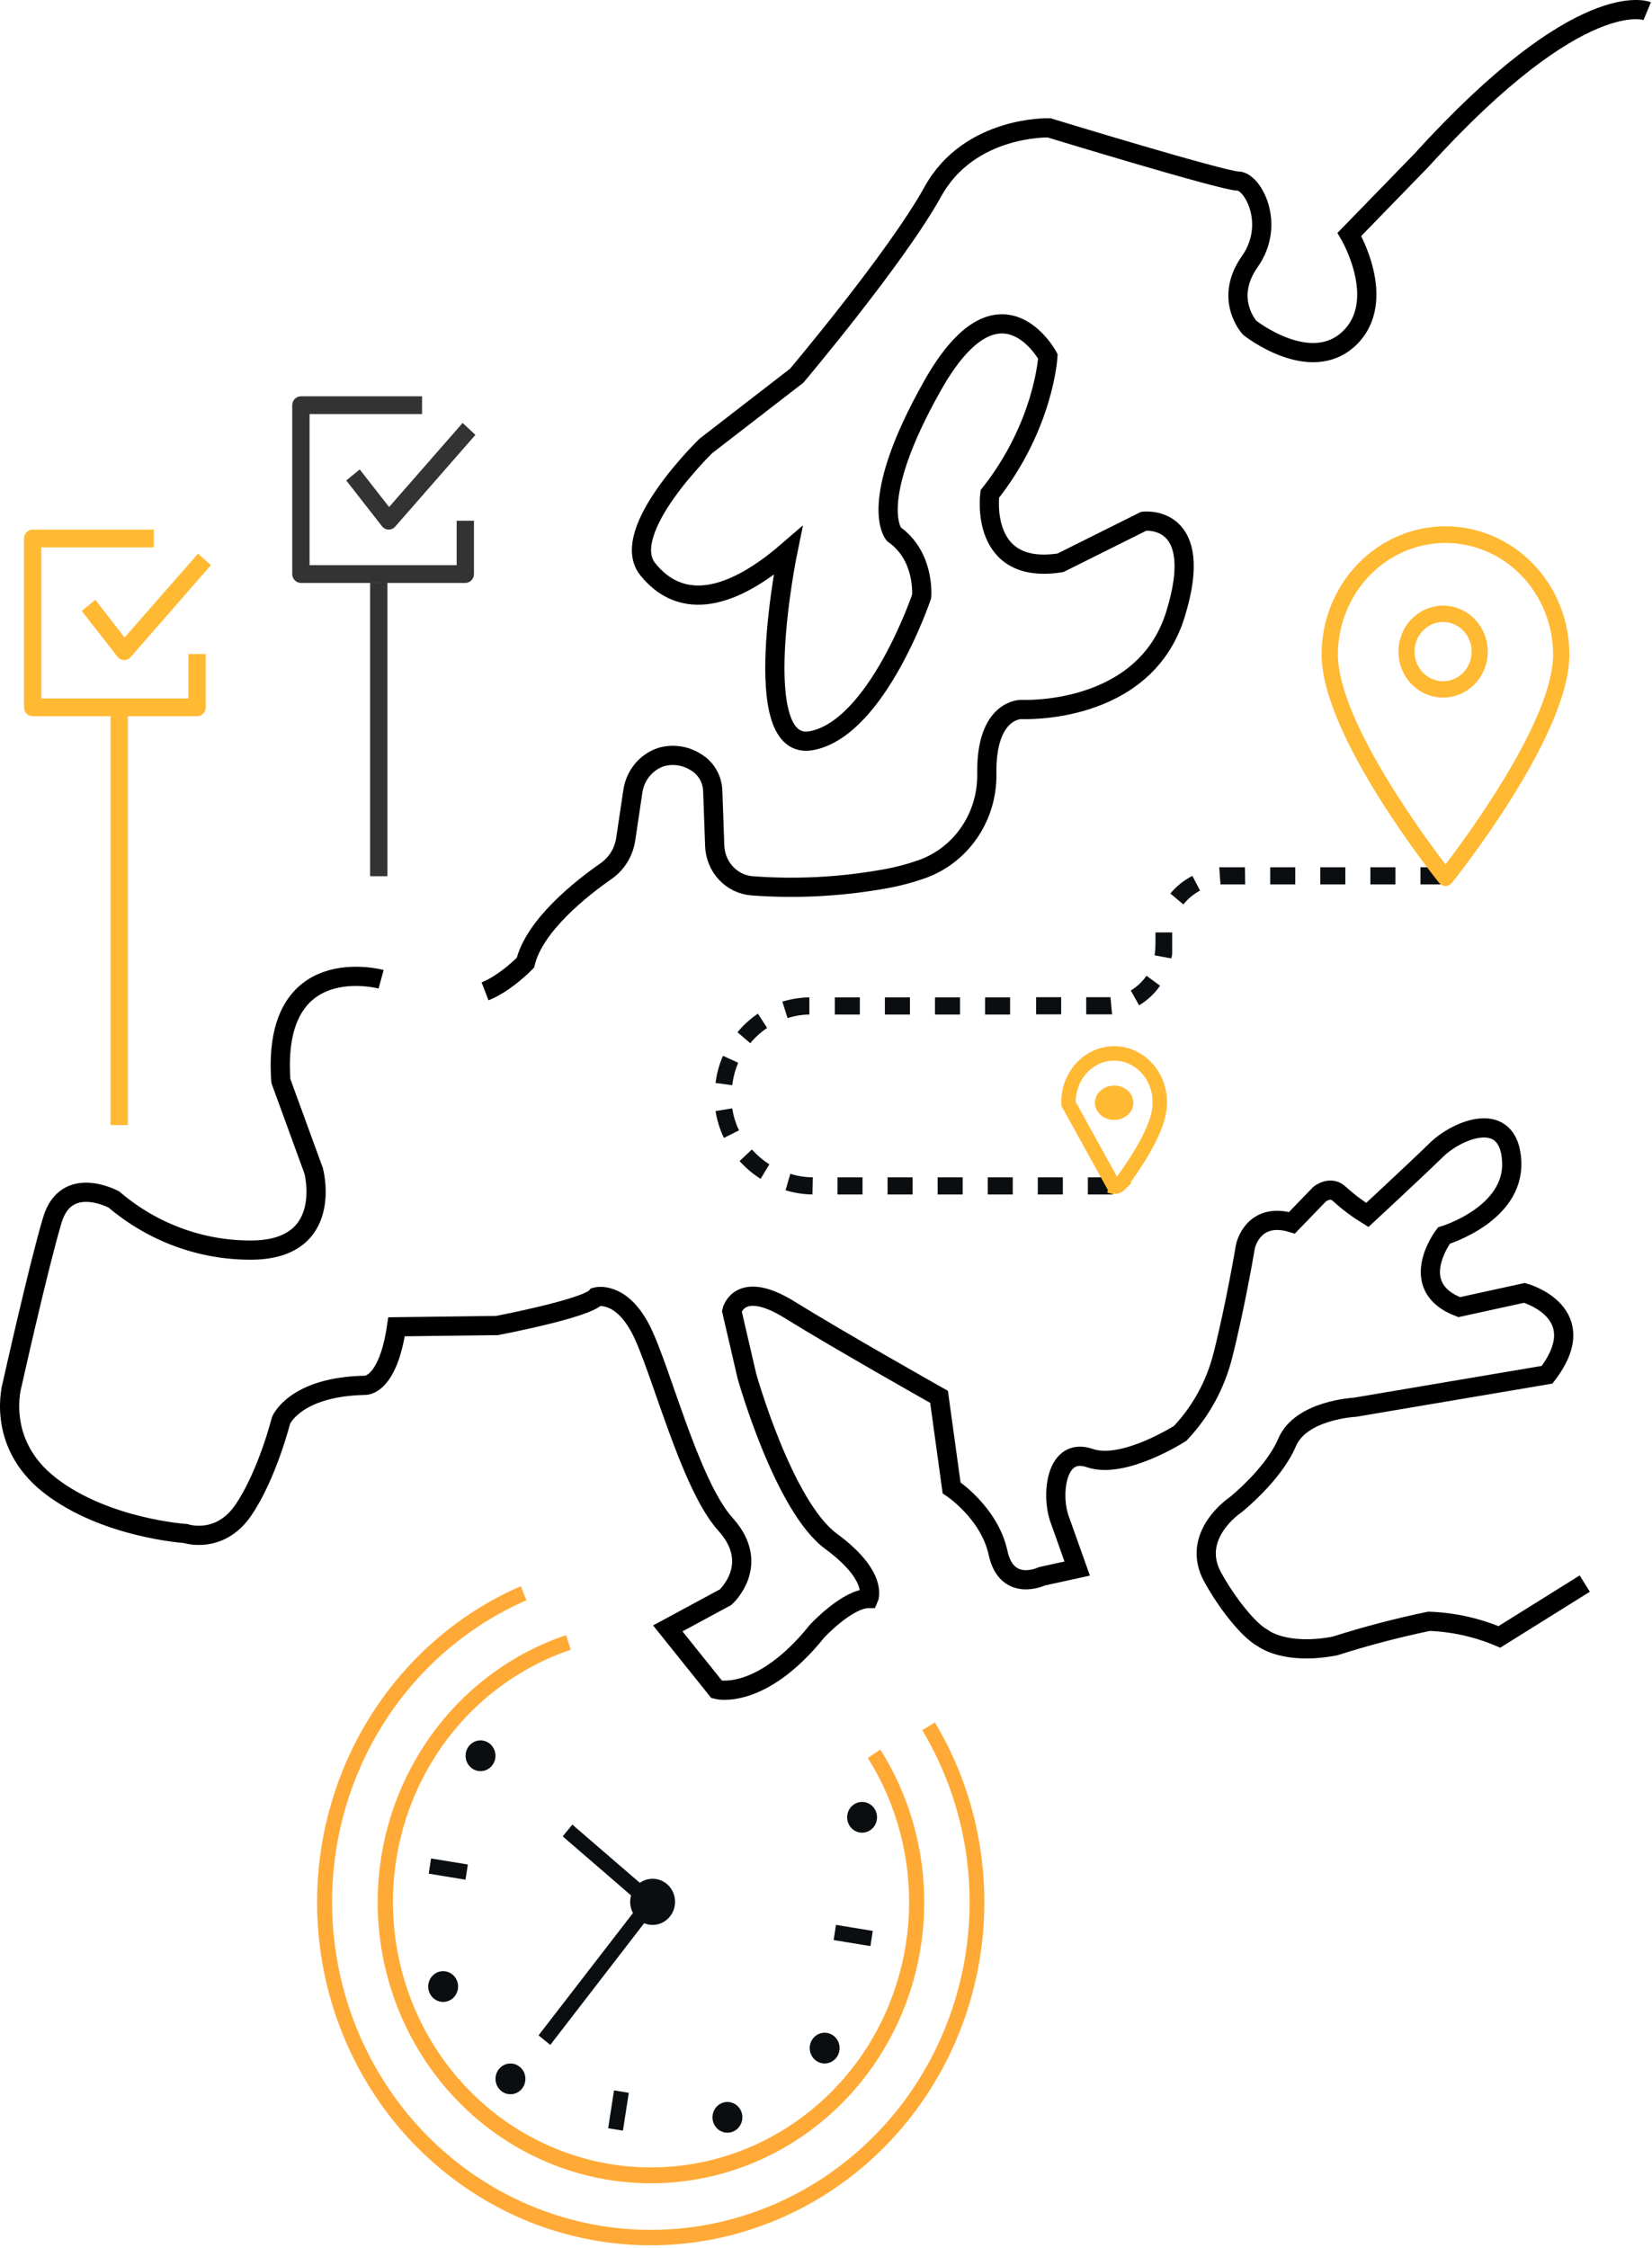 <svg width="344" height="468" viewBox="0 0 344 468" fill="none" xmlns="http://www.w3.org/2000/svg">
<path d="M26.622 147.255H23.018V234.211H26.622V147.255Z" fill="#FFB932"/>
<path d="M80.676 121.353H77.072V182.408H80.676V121.353Z" fill="#333333"/>
<path d="M41.036 149.105H6.802C6.324 149.105 5.866 148.91 5.528 148.563C5.19 148.216 5 147.745 5 147.255V112.102C5 111.611 5.19 111.141 5.528 110.794C5.866 110.447 6.324 110.252 6.802 110.252H32.027V113.952H8.604V145.405H39.234V136.154H42.838V147.255C42.838 147.745 42.648 148.216 42.31 148.563C41.972 148.91 41.514 149.105 41.036 149.105Z" fill="#FFB932"/>
<path d="M25.865 137.412C25.594 137.41 25.327 137.347 25.084 137.225C24.841 137.103 24.627 136.927 24.459 136.709L17.018 127.18L19.847 124.868L25.937 132.712L41.252 115.247L43.919 117.652L27.198 136.801C27.03 136.993 26.824 137.146 26.594 137.251C26.365 137.356 26.116 137.411 25.865 137.412Z" fill="#FFB932"/>
<path d="M96.892 121.353H62.658C62.18 121.353 61.721 121.158 61.384 120.811C61.046 120.464 60.856 119.993 60.856 119.503V84.35C60.856 83.859 61.046 83.389 61.384 83.042C61.721 82.695 62.18 82.5 62.658 82.5H87.883V86.2H64.459V117.653H95.09V108.402H98.694V119.503C98.694 119.993 98.504 120.464 98.166 120.811C97.828 121.158 97.37 121.353 96.892 121.353Z" fill="#333333"/>
<path d="M80.946 110.251C80.675 110.25 80.408 110.186 80.165 110.065C79.922 109.943 79.708 109.766 79.541 109.548L72.099 100.02L74.91 97.726L81.018 105.552L96.333 88.05L99 90.529L82.279 109.641C82.111 109.833 81.905 109.986 81.676 110.091C81.446 110.196 81.197 110.251 80.946 110.251Z" fill="#333333"/>
<path d="M108.449 330.192C98.82 334.382 90.233 340.751 83.329 348.825C76.426 356.899 71.383 366.47 68.576 376.826C65.768 387.181 65.269 398.054 67.116 408.635C68.963 419.216 73.107 429.233 79.241 437.939C89.796 452.89 105.573 463.056 123.261 466.304C140.95 469.553 159.175 465.631 174.112 455.362C189.048 445.093 199.535 429.276 203.372 411.229C207.208 393.182 204.096 374.309 194.687 358.57L192.039 360.172C199.15 372.037 202.556 385.855 201.8 399.769C201.044 413.684 196.162 427.027 187.811 438.004C179.46 448.981 168.04 457.067 155.086 461.173C142.132 465.28 128.266 465.211 115.352 460.975C102.438 456.739 91.094 448.54 82.847 437.48C74.6 426.42 69.845 413.029 69.22 399.108C68.596 385.187 72.132 371.403 79.354 359.609C86.576 347.816 97.137 338.578 109.618 333.139L108.449 330.192Z" fill="#FFAA37"/>
<path d="M117.889 340.394C106.593 344.185 96.734 351.518 89.697 361.362C82.66 371.206 78.797 383.068 78.65 395.284C78.503 407.5 82.08 419.457 88.879 429.477C95.677 439.496 105.357 447.077 116.559 451.154C127.761 455.232 139.924 455.601 151.34 452.211C162.757 448.822 172.855 441.842 180.218 432.253C187.581 422.664 191.839 410.945 192.394 398.742C192.95 386.538 189.775 374.462 183.316 364.208L180.699 365.953C186.79 375.64 189.78 387.044 189.248 398.566C188.717 410.087 184.691 421.149 177.736 430.2C170.78 439.251 161.244 445.837 150.464 449.034C139.683 452.232 128.2 451.881 117.624 448.03C107.048 444.179 97.909 437.022 91.489 427.562C85.069 418.102 81.69 406.814 81.826 395.28C81.962 383.746 85.606 372.545 92.246 363.248C98.887 353.95 108.191 347.023 118.855 343.436L117.889 340.394Z" fill="#FFAA37"/>
<path d="M140.508 396.685C140.657 395.747 140.531 394.785 140.147 393.92C139.764 393.055 139.139 392.327 138.353 391.827C137.566 391.327 136.654 391.079 135.73 391.112C134.806 391.146 133.912 391.461 133.163 392.017C132.413 392.572 131.84 393.344 131.517 394.235C131.194 395.125 131.135 396.094 131.348 397.019C131.56 397.944 132.035 398.783 132.712 399.431C133.389 400.078 134.237 400.505 135.149 400.657C136.372 400.86 137.624 400.556 138.628 399.811C139.633 399.066 140.309 397.942 140.508 396.685Z" fill="#0B0E11"/>
<path d="M127.859 435.17L126.638 443.046L129.714 443.55L130.936 435.674L127.859 435.17Z" fill="#0B0E11"/>
<path d="M89.761 386.886L89.27 390.049L96.931 391.305L97.422 388.142L89.761 386.886Z" fill="#0B0E11"/>
<path d="M174.08 400.713L173.589 403.876L181.25 405.132L181.741 401.969L174.08 400.713Z" fill="#0B0E11"/>
<path d="M108.714 434.784C109.101 434.293 109.338 433.694 109.395 433.064C109.452 432.433 109.326 431.8 109.032 431.244C108.739 430.687 108.292 430.232 107.748 429.937C107.204 429.641 106.586 429.518 105.974 429.583C105.362 429.647 104.782 429.897 104.307 430.301C103.833 430.704 103.485 431.243 103.309 431.849C103.132 432.455 103.134 433.101 103.314 433.707C103.494 434.312 103.845 434.848 104.321 435.249C104.639 435.516 105.005 435.716 105.398 435.837C105.791 435.958 106.203 435.998 106.612 435.955C107.02 435.912 107.416 435.786 107.776 435.585C108.137 435.384 108.456 435.112 108.714 434.784Z" fill="#0B0E11"/>
<path d="M102.483 367.522C102.87 367.03 103.107 366.432 103.164 365.801C103.221 365.171 103.094 364.538 102.801 363.981C102.508 363.425 102.061 362.97 101.517 362.675C100.973 362.379 100.355 362.256 99.743 362.321C99.131 362.385 98.551 362.635 98.076 363.038C97.602 363.442 97.254 363.98 97.078 364.587C96.901 365.193 96.903 365.839 97.083 366.444C97.263 367.05 97.614 367.586 98.09 367.987C98.408 368.254 98.774 368.453 99.167 368.575C99.56 368.696 99.972 368.736 100.38 368.693C100.789 368.65 101.184 368.524 101.545 368.323C101.906 368.122 102.225 367.85 102.483 367.522Z" fill="#0B0E11"/>
<path d="M174.14 428.379C174.528 427.887 174.765 427.288 174.821 426.658C174.878 426.028 174.752 425.394 174.459 424.838C174.166 424.281 173.719 423.827 173.174 423.531C172.63 423.235 172.013 423.112 171.4 423.177C170.788 423.242 170.208 423.491 169.734 423.895C169.259 424.298 168.912 424.837 168.735 425.443C168.558 426.049 168.56 426.696 168.74 427.301C168.92 427.906 169.271 428.443 169.748 428.843C170.065 429.11 170.431 429.31 170.824 429.431C171.217 429.552 171.63 429.592 172.038 429.549C172.446 429.506 172.842 429.38 173.203 429.18C173.564 428.979 173.882 428.707 174.14 428.379Z" fill="#0B0E11"/>
<path d="M93.386 416.543C93.962 416.318 94.46 415.923 94.817 415.407C95.175 414.891 95.375 414.278 95.394 413.644C95.412 413.011 95.247 412.387 94.92 411.85C94.593 411.313 94.119 410.888 93.557 410.628C92.995 410.368 92.371 410.286 91.763 410.39C91.155 410.495 90.592 410.783 90.143 411.218C89.695 411.652 89.382 412.213 89.243 412.831C89.105 413.448 89.148 414.093 89.367 414.686C89.512 415.079 89.731 415.439 90.011 415.745C90.292 416.051 90.629 416.298 91.002 416.47C91.375 416.643 91.778 416.738 92.187 416.751C92.596 416.763 93.003 416.693 93.386 416.543Z" fill="#0B0E11"/>
<path d="M152.581 443.768C153.157 443.544 153.655 443.148 154.013 442.632C154.37 442.116 154.57 441.503 154.589 440.87C154.607 440.236 154.442 439.612 154.116 439.075C153.789 438.538 153.314 438.113 152.752 437.853C152.19 437.593 151.566 437.511 150.958 437.616C150.351 437.721 149.787 438.008 149.338 438.443C148.89 438.877 148.577 439.438 148.439 440.056C148.3 440.673 148.343 441.319 148.562 441.911C148.707 442.304 148.926 442.664 149.207 442.97C149.487 443.277 149.824 443.523 150.197 443.696C150.57 443.868 150.973 443.963 151.382 443.976C151.791 443.988 152.198 443.918 152.581 443.768Z" fill="#0B0E11"/>
<path d="M180.621 381.311C181.197 381.087 181.695 380.691 182.052 380.175C182.41 379.659 182.61 379.046 182.629 378.413C182.647 377.779 182.482 377.155 182.155 376.618C181.829 376.081 181.354 375.656 180.792 375.396C180.23 375.136 179.606 375.054 178.998 375.159C178.391 375.264 177.827 375.551 177.378 375.986C176.93 376.42 176.617 376.981 176.478 377.599C176.34 378.216 176.383 378.862 176.602 379.454C176.747 379.847 176.966 380.207 177.247 380.513C177.527 380.82 177.864 381.066 178.237 381.238C178.61 381.411 179.013 381.506 179.422 381.519C179.831 381.531 180.238 381.461 180.621 381.311Z" fill="#0B0E11"/>
<path d="M119.182 379.838L117.173 382.288L133.343 396.253L112.141 423.718L114.587 425.704L136.723 397.006C136.976 396.679 137.095 396.263 137.055 395.847C137.014 395.431 136.817 395.048 136.505 394.78L119.182 379.838Z" fill="#0B0E11"/>
<path d="M300.5 144.823H300.5C302.864 144.82 305.128 143.85 306.795 142.129C308.462 140.409 309.398 138.079 309.4 135.651V135.65C309.4 133.839 308.88 132.067 307.903 130.559C306.927 129.051 305.538 127.874 303.91 127.178C302.282 126.482 300.49 126.3 298.761 126.655C297.032 127.01 295.446 127.885 294.202 129.169C292.959 130.453 292.113 132.086 291.771 133.863C291.428 135.64 291.604 137.482 292.276 139.156C292.948 140.831 294.087 142.264 295.551 143.274C297.014 144.283 298.737 144.823 300.5 144.823ZM296.978 130.19C298.022 129.47 299.247 129.087 300.5 129.087C302.178 129.089 303.79 129.778 304.981 131.007C306.173 132.237 306.845 133.907 306.847 135.651C306.847 136.952 306.473 138.222 305.775 139.302C305.076 140.381 304.083 141.221 302.925 141.716C301.767 142.211 300.493 142.341 299.264 142.088C298.035 141.836 296.905 141.213 296.016 140.296C295.127 139.379 294.521 138.209 294.275 136.933C294.029 135.658 294.155 134.335 294.637 133.134C295.119 131.934 295.935 130.909 296.978 130.19Z" fill="#FFB932" stroke="#FFB932" stroke-width="0.8"/>
<path d="M231.743 248.66H226.529V245.092H231.743V248.66ZM221.316 248.66H216.102V245.092H221.316V248.66ZM210.888 248.66H205.674V245.092H210.888V248.66ZM200.46 248.66H195.247V245.092H200.46V248.66ZM190.033 248.66H184.819V245.092H190.033V248.66ZM179.605 248.66H174.391V245.092H179.605V248.66ZM169.177 248.66C167.282 248.628 165.4 248.334 163.581 247.786L164.572 244.361C166.089 244.828 167.663 245.074 169.247 245.092L169.177 248.66ZM158.385 245.413C156.767 244.387 155.293 243.139 154.005 241.702L156.577 239.294C157.641 240.493 158.864 241.532 160.21 242.38L158.385 245.413ZM150.738 236.885C149.894 235.122 149.308 233.24 149 231.301L152.476 230.73C152.718 232.323 153.193 233.868 153.884 235.316L150.738 236.885ZM152.476 225.914L149 225.45C149.24 223.496 149.761 221.59 150.547 219.794L153.71 221.239C153.089 222.731 152.673 224.304 152.476 225.914ZM156.247 217.19L153.571 214.888C154.799 213.392 156.233 212.087 157.829 211.017L159.74 213.996C158.42 214.879 157.231 215.955 156.212 217.19H156.247ZM163.998 211.944L162.903 208.519C164.731 207.955 166.626 207.655 168.534 207.627V211.195C166.995 211.221 165.468 211.473 163.998 211.944ZM210.332 211.195H205.118V207.627H210.332V211.195ZM199.904 211.195H194.69V207.627H199.904V211.195ZM189.477 211.195H184.263V207.627H189.477V211.195ZM179.049 211.195H173.835V207.627H179.049V211.195Z" fill="#0B0E11"/>
<path d="M243.509 196.405C243.858 196.933 244.057 197.551 244.083 198.189C244.102 198.643 244.038 199.098 243.891 199.527L240.415 198.867C240.535 198.196 240.593 197.515 240.589 196.833V196.601C240.589 195.834 241.441 195.763 241.25 195.049C241.697 195.104 242.128 195.253 242.517 195.486C242.905 195.719 243.243 196.032 243.509 196.405ZM238.73 203.131L241.563 205.2C240.407 206.864 238.92 208.257 237.2 209.286L235.462 206.199C236.753 205.429 237.867 204.382 238.73 203.131ZM231.239 207.591L231.569 211.159C231.135 211.159 230.683 211.159 230.231 211.159H226.182V207.591H230.231H231.239ZM215.754 207.591H220.968V211.159H215.754V207.591ZM240.607 194.104H244.083V198.385H240.607V194.104Z" fill="#0B0E11"/>
<path d="M301 184.113H295.786V180.545H301V184.113ZM290.572 184.113H285.359V180.545H290.572V184.113ZM280.145 184.113H274.931V180.545H280.145V184.113ZM269.717 184.113H264.503V180.545H269.717V184.113ZM259.289 184.113H255.014H254.145L253.885 180.545H255.014H259.237L259.289 184.113ZM249.887 185.398C248.549 186.108 247.366 187.091 246.411 188.288L243.7 186.004C244.981 184.483 246.539 183.234 248.288 182.329L249.887 185.398Z" fill="#0B0E11"/>
<path d="M232.046 247.064L232.008 247.064C231.733 247.065 231.466 247 231.226 246.879L232.046 247.064ZM232.046 247.064L232.085 247.062C232.343 247.048 232.592 246.977 232.814 246.857C233.034 246.739 233.222 246.576 233.368 246.387M232.046 247.064L222.507 229.806C222.458 228.467 222.658 227.13 223.099 225.872C223.542 224.605 224.222 223.441 225.102 222.452C225.983 221.462 227.047 220.668 228.233 220.123C229.42 219.578 230.702 219.295 232 219.295C233.298 219.295 234.58 219.578 235.767 220.123C236.953 220.668 238.017 221.462 238.898 222.452C239.778 223.441 240.458 224.605 240.901 225.872C241.342 227.13 241.542 228.467 241.493 229.806C241.486 231.472 240.931 233.322 240.202 235.073C239.456 236.863 238.47 238.682 237.493 240.308C235.537 243.563 233.544 246.159 233.368 246.387M233.368 246.387L232.182 245.469L233.37 246.385C233.369 246.386 233.369 246.386 233.368 246.387Z" stroke="#FFB932" stroke-width="3"/>
<path d="M232 232.647H232C232.906 232.646 233.787 232.337 234.447 231.77C235.109 231.2 235.499 230.41 235.5 229.567V229.567C235.5 228.939 235.283 228.334 234.889 227.827C234.496 227.321 233.946 226.937 233.316 226.712C232.686 226.488 231.996 226.43 231.33 226.544C230.665 226.657 230.046 226.939 229.553 227.363C229.059 227.788 228.712 228.339 228.571 228.951C228.429 229.564 228.502 230.199 228.778 230.771C229.053 231.342 229.511 231.817 230.084 232.146C230.657 232.475 231.323 232.647 232 232.647Z" fill="#FFB932" stroke="#FFB932"/>
<path d="M301 184.041C300.808 184.041 300.618 183.997 300.445 183.913C300.271 183.829 300.119 183.707 299.998 183.557M301 184.041C301.192 184.041 301.382 183.997 301.555 183.913C301.728 183.83 301.88 183.708 302.001 183.559C302.509 182.934 308.597 175.296 314.561 165.739C317.543 160.961 320.499 155.695 322.71 150.58C324.918 145.474 326.4 140.482 326.4 136.264C326.4 129.293 323.727 122.606 318.965 117.673C314.203 112.74 307.741 109.965 301 109.965C294.259 109.965 287.797 112.74 283.035 117.673C278.273 122.606 275.6 129.293 275.6 136.264C275.6 140.482 277.083 145.474 279.291 150.58C281.503 155.695 284.46 160.961 287.442 165.739C293.407 175.295 299.494 182.932 299.998 183.557M301 184.041C301 184.041 301 184.041 300.999 184.041L301 183.641L301.001 184.041C301 184.041 301 184.041 301 184.041ZM299.998 183.557L300.31 183.306L299.998 183.557C299.998 183.557 299.998 183.557 299.998 183.557ZM284.886 119.55C289.162 115.119 294.958 112.63 301 112.622C307.042 112.63 312.838 115.119 317.114 119.55C321.392 123.981 323.8 129.992 323.807 136.264C323.807 139.77 322.625 144 320.764 148.475C318.905 152.944 316.383 157.626 313.733 162.027C308.694 170.396 303.21 177.721 301 180.591C298.789 177.725 293.306 170.4 288.267 162.03C285.617 157.629 283.095 152.947 281.236 148.477C279.375 144 278.193 139.77 278.193 136.264C278.2 129.992 280.608 123.981 284.886 119.55Z" fill="#FFB932" stroke="#FFB932" stroke-width="0.8"/>
<path d="M79.359 203.859C79.359 203.859 56.486 197.627 58.488 225.041L65.313 243.736C65.313 243.736 69.758 260.239 52.242 260.239C41.846 260.273 31.764 256.553 23.734 249.719C23.734 249.719 13.794 244.272 10.887 254.015C7.981 263.759 2.554 288.117 2.554 288.117C2.554 288.117 -1.11 300.292 10.4 309.227C21.91 318.163 38.638 319.243 38.638 319.243C38.638 319.243 45.703 321.642 50.673 314.371C55.643 307.099 58.519 295.692 58.519 295.692C58.519 295.692 61.394 288.661 76.035 288.389C76.035 288.389 80.742 288.661 82.574 276.206L103.491 275.942C103.491 275.942 122.043 272.422 124.153 269.982C124.153 269.982 129.124 268.63 133.305 276.478C137.487 284.325 143.509 308.955 151.084 317.347C158.659 325.738 151.084 332.498 151.084 332.498L139.056 338.993L149.252 351.712C149.252 351.712 158.404 354.152 170.169 339.537C170.169 339.537 176.446 332.77 180.898 332.77C180.898 332.77 182.985 328.17 173.052 320.859C163.12 313.547 155.529 286.461 155.529 286.461L152.39 272.926C152.39 272.926 153.936 266.166 164.418 272.662C174.9 279.157 195.539 290.789 195.539 290.789L198.151 309.731C198.151 309.731 205.997 314.875 207.829 323.266C209.661 331.658 216.981 328.138 216.981 328.138L224.309 326.538L220.645 316.251C218.813 311.115 219.872 301.1 226.922 303.532C233.972 305.964 245.752 298.388 245.752 298.388C250.037 293.876 253.102 288.279 254.641 282.157C257.254 271.87 259.349 259.423 259.349 259.423C259.349 259.423 260.895 252.111 269.027 254.551L274.778 248.6C274.778 248.6 277.097 246.704 278.96 248.6C280.749 250.22 282.676 251.668 284.718 252.927C284.718 252.927 294.651 243.728 299.096 239.392C303.541 235.057 314.262 230.737 314.788 241.792C315.313 252.847 300.665 257.215 300.665 257.215C300.665 257.215 292.564 267.822 303.85 272.118L317.447 269.142C317.447 269.142 332.095 273.198 322.154 286.189L282.144 292.956C282.144 292.956 270.897 293.5 268.022 300.26C265.146 307.019 257.3 313.251 257.3 313.251C257.3 313.251 247.623 319.651 252.593 328.45C255.395 333.525 259.941 339.428 263 341.029C263 341.029 267.5 344.641 277.962 342.657C284.411 340.6 290.956 338.883 297.573 337.513C302.603 337.694 307.562 338.793 312.221 340.761L330 329.666" stroke="black" stroke-width="4" stroke-miterlimit="10"/>
<path d="M343.004 2.317C343.004 2.317 329.342 -3.362 295.975 33.387L280.992 48.794C280.992 48.794 289.14 62.572 280.992 70.408C272.845 78.243 260.239 68.243 260.239 68.243C260.239 68.243 254.717 62.301 260.239 54.465C265.761 46.63 260.845 37.692 257.784 37.692C254.724 37.692 218.452 26.614 218.452 26.614C218.452 26.614 201.893 26.095 194.266 39.873C186.639 53.651 165.901 78.211 165.901 78.211L146.981 92.836C146.981 92.836 128.588 110.671 134.895 118.507C141.202 126.342 150.926 126.071 164.06 114.721C164.06 114.721 155.392 156.878 169.054 154.178C182.717 151.478 191.913 124.178 191.913 124.178C191.913 124.178 192.689 115.807 186.134 111.215C186.134 111.215 180.332 104.729 194.266 80.136C208.2 55.544 218.204 74.194 218.204 74.194C218.204 74.194 217.427 88.515 206.111 102.836C206.111 102.836 203.781 119.857 220.829 117.157L238.173 108.507C238.173 108.507 251.307 106.909 244.744 127.964C238.181 149.018 212.682 147.692 212.682 147.692C212.682 147.692 205.241 147.485 205.489 161.191C205.539 165.524 204.26 169.764 201.834 173.308C199.408 176.852 195.959 179.521 191.975 180.935C189.221 181.904 186.391 182.626 183.517 183.092C174.603 184.641 165.541 185.08 156.526 184.402C154.477 184.222 152.563 183.276 151.145 181.745C149.727 180.213 148.903 178.2 148.829 176.087L148.417 164.649C148.376 163.412 148.025 162.207 147.397 161.15C146.77 160.094 145.888 159.222 144.837 158.619C143.77 157.951 142.581 157.516 141.343 157.342C140.106 157.167 138.847 157.257 137.645 157.604C136.11 158.118 134.747 159.064 133.709 160.335C132.671 161.605 132 163.15 131.773 164.793L130.305 174.617C130.115 175.961 129.656 177.25 128.957 178.402C128.258 179.555 127.334 180.545 126.243 181.311C120.992 184.969 111.299 192.628 109.404 200.424C109.404 200.424 105.202 204.745 101 206.367" stroke="black" stroke-width="4" stroke-miterlimit="10"/>
</svg>
